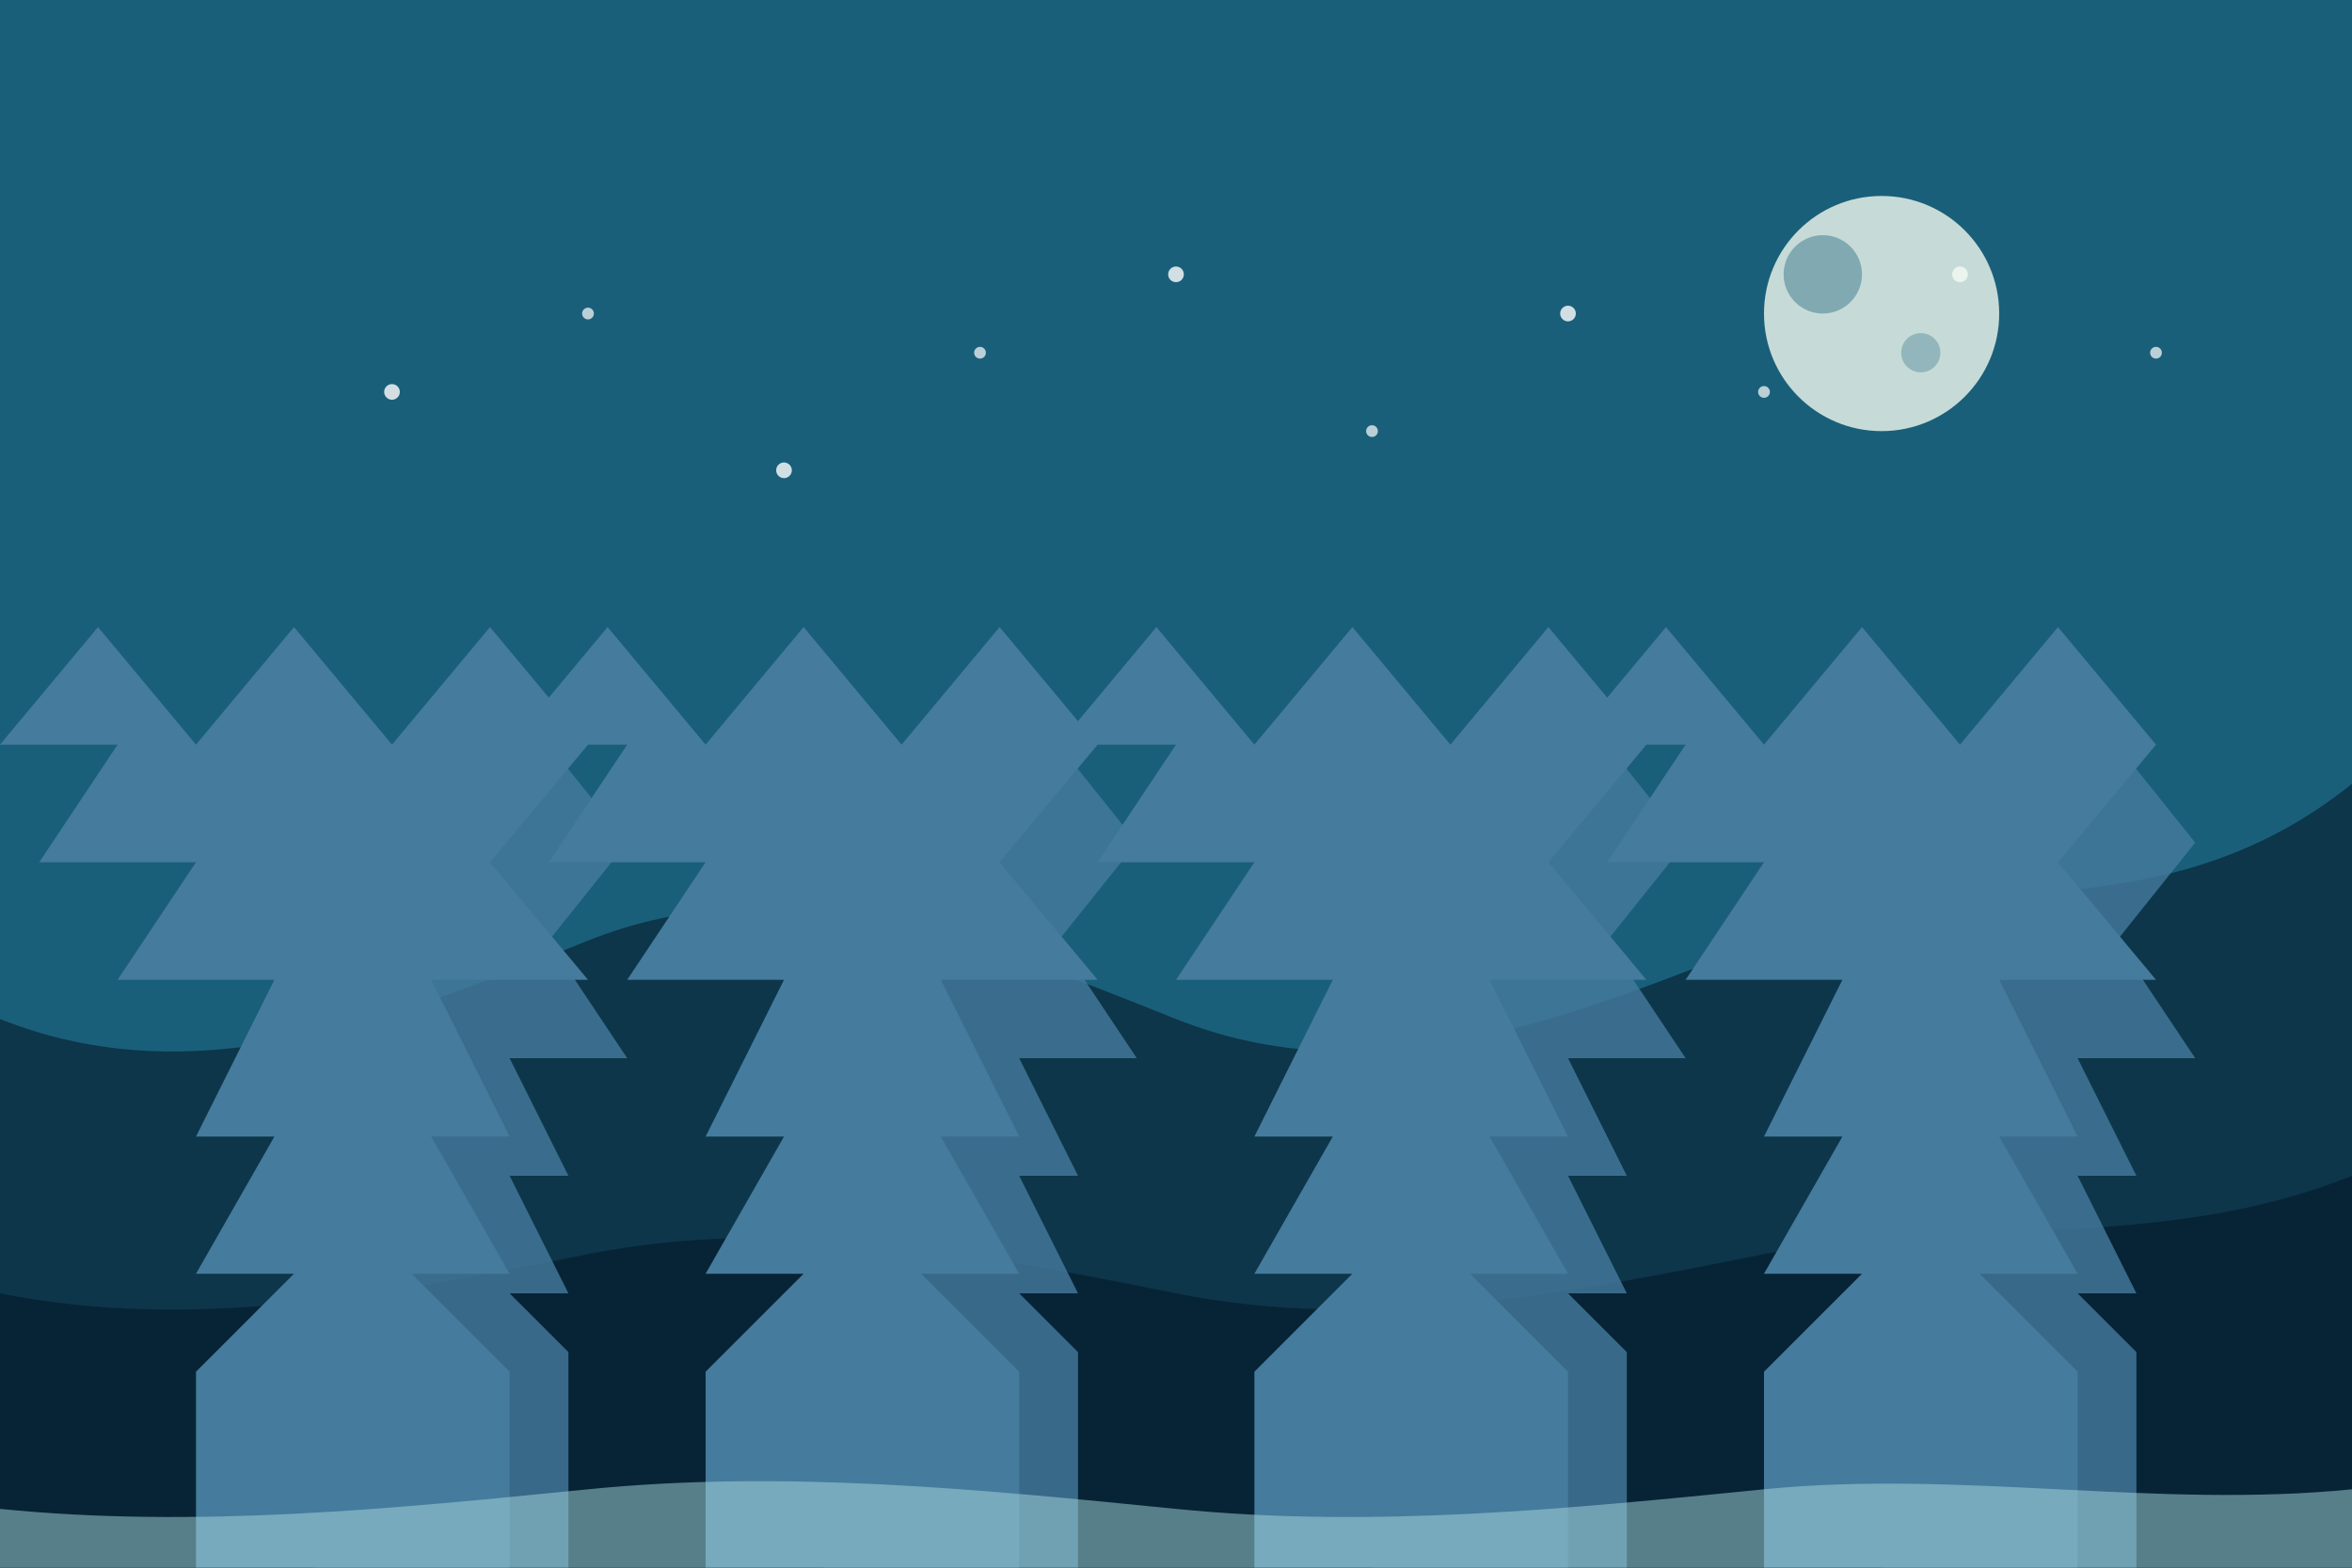 <?xml version="1.0" encoding="UTF-8"?>
<svg width="600" height="400" viewBox="0 0 600 400" fill="none" xmlns="http://www.w3.org/2000/svg">
  <rect width="600" height="400" fill="#1A5F7A"/>
  <path d="M0 400H600V200C550 240 500 220 450 240C400 260 350 280 300 260C250 240 200 220 150 240C100 260 50 280 0 260V400Z" fill="#0D364A"/>
  <path d="M0 400H600V300C550 320 500 310 450 320C400 330 350 340 300 330C250 320 200 310 150 320C100 330 50 340 0 330V400Z" fill="#072436"/>
  
  <!-- Tree 1 -->
  <path d="M50 400V350L75 325L50 325L70 290L50 290L70 250L30 250L50 220L10 220L30 190L0 190L25 160L50 190L75 160L100 190L125 160L150 190L125 220L150 250L110 250L130 290L110 290L130 325L105 325L130 350V400H50Z" fill="#457B9D"/>
  <path d="M80 400V345L95 330L80 330L95 300L80 300L95 270L65 270L80 240L50 240L65 215L40 215L60 190L80 215L100 190L120 215L140 190L160 215L140 240L160 270L130 270L145 300L130 300L145 330L130 330L145 345V400H80Z" fill="#457B9D" fill-opacity="0.8"/>
  
  <!-- Tree 2 -->
  <path d="M180 400V350L205 325L180 325L200 290L180 290L200 250L160 250L180 220L140 220L160 190L130 190L155 160L180 190L205 160L230 190L255 160L280 190L255 220L280 250L240 250L260 290L240 290L260 325L235 325L260 350V400H180Z" fill="#457B9D"/>
  <path d="M210 400V345L225 330L210 330L225 300L210 300L225 270L195 270L210 240L180 240L195 215L170 215L190 190L210 215L230 190L250 215L270 190L290 215L270 240L290 270L260 270L275 300L260 300L275 330L260 330L275 345V400H210Z" fill="#457B9D" fill-opacity="0.8"/>
  
  <!-- Tree 3 -->
  <path d="M320 400V350L345 325L320 325L340 290L320 290L340 250L300 250L320 220L280 220L300 190L270 190L295 160L320 190L345 160L370 190L395 160L420 190L395 220L420 250L380 250L400 290L380 290L400 325L375 325L400 350V400H320Z" fill="#457B9D"/>
  <path d="M350 400V345L365 330L350 330L365 300L350 300L365 270L335 270L350 240L320 240L335 215L310 215L330 190L350 215L370 190L390 215L410 190L430 215L410 240L430 270L400 270L415 300L400 300L415 330L400 330L415 345V400H350Z" fill="#457B9D" fill-opacity="0.8"/>
  
  <!-- Tree 4 -->
  <path d="M450 400V350L475 325L450 325L470 290L450 290L470 250L430 250L450 220L410 220L430 190L400 190L425 160L450 190L475 160L500 190L525 160L550 190L525 220L550 250L510 250L530 290L510 290L530 325L505 325L530 350V400H450Z" fill="#457B9D"/>
  <path d="M480 400V345L495 330L480 330L495 300L480 300L495 270L465 270L480 240L450 240L465 215L440 215L460 190L480 215L500 190L520 215L540 190L560 215L540 240L560 270L530 270L545 300L530 300L545 330L530 330L545 345V400H480Z" fill="#457B9D" fill-opacity="0.8"/>
  
  <!-- Water reflection -->
  <path d="M0 400H600V380C550 385 500 375 450 380C400 385 350 390 300 385C250 380 200 375 150 380C100 385 50 390 0 385V400Z" fill="#A8DADC" fill-opacity="0.5"/>
  
  <!-- Stars/Lights -->
  <circle cx="100" cy="100" r="2" fill="#FFFFFF" fill-opacity="0.8"/>
  <circle cx="150" cy="80" r="1.5" fill="#FFFFFF" fill-opacity="0.7"/>
  <circle cx="200" cy="120" r="2" fill="#FFFFFF" fill-opacity="0.8"/>
  <circle cx="250" cy="90" r="1.5" fill="#FFFFFF" fill-opacity="0.7"/>
  <circle cx="300" cy="70" r="2" fill="#FFFFFF" fill-opacity="0.8"/>
  <circle cx="350" cy="110" r="1.5" fill="#FFFFFF" fill-opacity="0.7"/>
  <circle cx="400" cy="80" r="2" fill="#FFFFFF" fill-opacity="0.8"/>
  <circle cx="450" cy="100" r="1.5" fill="#FFFFFF" fill-opacity="0.7"/>
  <circle cx="500" cy="70" r="2" fill="#FFFFFF" fill-opacity="0.8"/>
  <circle cx="550" cy="90" r="1.5" fill="#FFFFFF" fill-opacity="0.7"/>
  
  <!-- Moon -->
  <circle cx="480" cy="80" r="30" fill="#F1FAEE" fill-opacity="0.8"/>
  <circle cx="465" cy="70" r="10" fill="#1A5F7A" fill-opacity="0.4"/>
  <circle cx="490" cy="90" r="5" fill="#1A5F7A" fill-opacity="0.3"/>
</svg>
